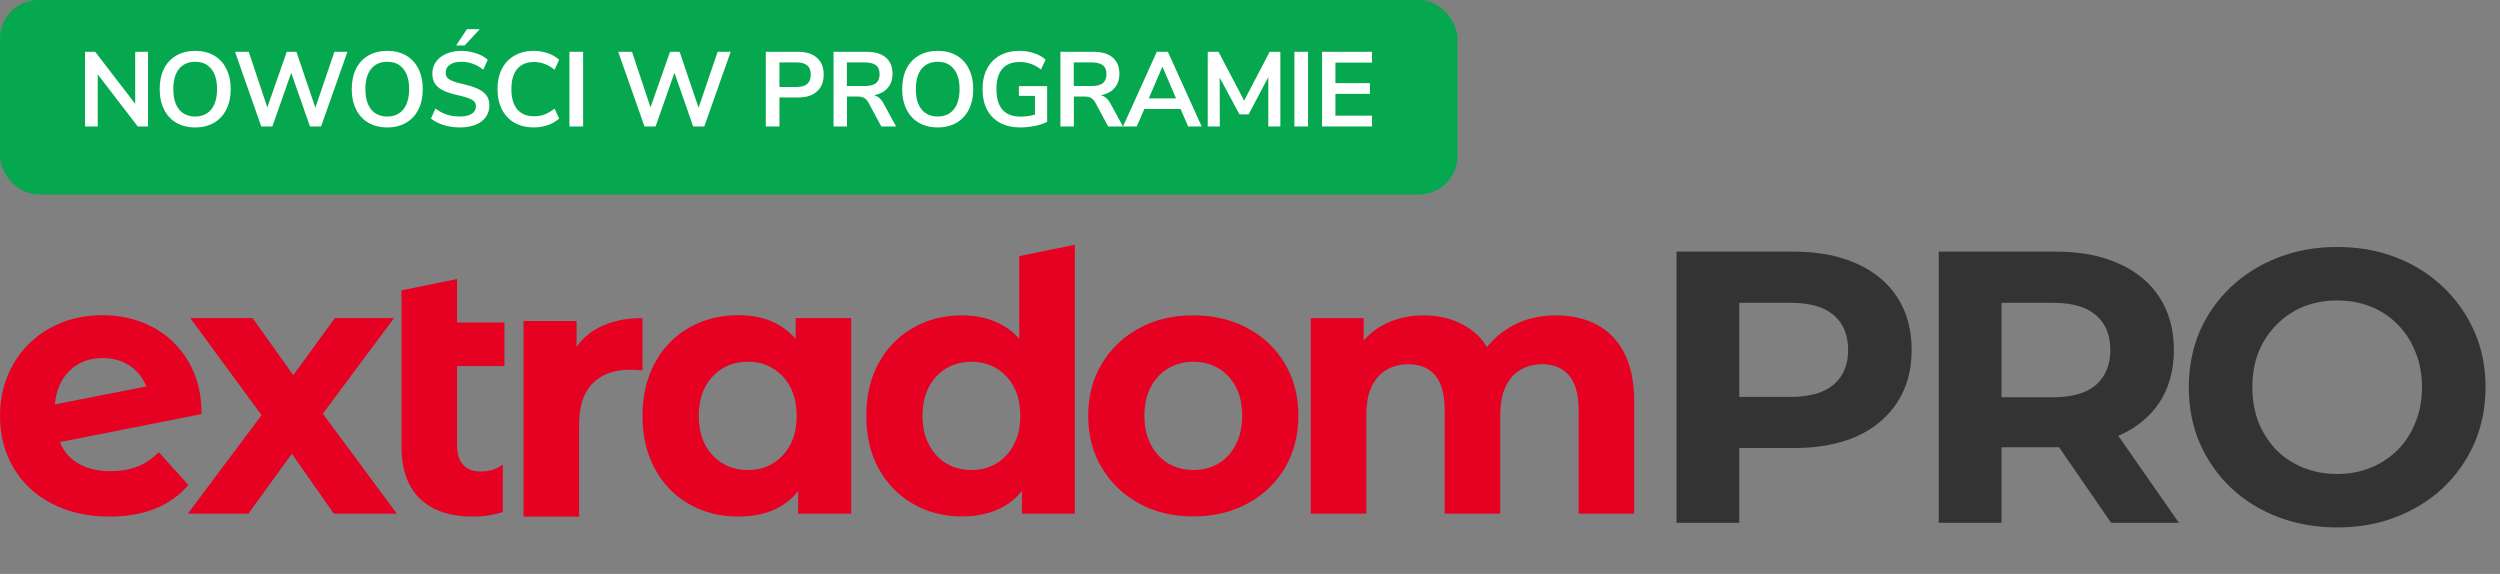 <svg width="257" height="59" viewBox="0 0 257 59" fill="none" xmlns="http://www.w3.org/2000/svg">
<rect x="0" y="0" width="257" height="59" fill="#808080" stroke="none"/>
<g clip-path="url(#clip0_1827_49073)">
<rect width="149.829" height="20" rx="3.957" fill="#06A84F"/>
<path d="M13.899 5.328H15.216V13H14.161L10.047 7.646V13H8.741V5.328H9.786L13.899 10.671V5.328ZM20.07 13.098C19.323 13.098 18.674 12.938 18.122 12.619C17.578 12.3 17.158 11.843 16.86 11.248C16.563 10.653 16.414 9.957 16.414 9.159C16.414 8.361 16.559 7.668 16.849 7.08C17.147 6.485 17.571 6.028 18.122 5.709C18.674 5.39 19.323 5.23 20.07 5.23C20.818 5.23 21.463 5.39 22.007 5.709C22.559 6.028 22.98 6.485 23.27 7.08C23.567 7.668 23.716 8.361 23.716 9.159C23.716 9.957 23.567 10.653 23.27 11.248C22.972 11.843 22.548 12.3 21.997 12.619C21.452 12.938 20.81 13.098 20.07 13.098ZM20.07 11.977C20.774 11.977 21.322 11.734 21.714 11.248C22.113 10.762 22.312 10.066 22.312 9.159C22.312 8.252 22.113 7.559 21.714 7.08C21.322 6.594 20.774 6.351 20.07 6.351C19.359 6.351 18.804 6.594 18.405 7.08C18.014 7.559 17.818 8.252 17.818 9.159C17.818 10.066 18.014 10.762 18.405 11.248C18.804 11.734 19.359 11.977 20.07 11.977ZM34.377 5.328H35.716L33.006 13H31.863L29.937 7.483L28 13H26.858L24.159 5.328H25.574L27.478 11.041L29.48 5.328H30.471L32.419 11.074L34.377 5.328ZM39.816 13.098C39.069 13.098 38.419 12.938 37.868 12.619C37.324 12.3 36.903 11.843 36.606 11.248C36.308 10.653 36.16 9.957 36.16 9.159C36.16 8.361 36.305 7.668 36.595 7.08C36.892 6.485 37.317 6.028 37.868 5.709C38.419 5.39 39.069 5.23 39.816 5.23C40.563 5.23 41.209 5.39 41.753 5.709C42.304 6.028 42.725 6.485 43.015 7.08C43.313 7.668 43.461 8.361 43.461 9.159C43.461 9.957 43.313 10.653 43.015 11.248C42.718 11.843 42.293 12.3 41.742 12.619C41.198 12.938 40.556 13.098 39.816 13.098ZM39.816 11.977C40.52 11.977 41.067 11.734 41.459 11.248C41.858 10.762 42.058 10.066 42.058 9.159C42.058 8.252 41.858 7.559 41.459 7.08C41.067 6.594 40.52 6.351 39.816 6.351C39.105 6.351 38.55 6.594 38.151 7.08C37.759 7.559 37.563 8.252 37.563 9.159C37.563 10.066 37.759 10.762 38.151 11.248C38.55 11.734 39.105 11.977 39.816 11.977ZM47.263 13.098C46.675 13.098 46.123 13.018 45.608 12.858C45.093 12.699 44.658 12.474 44.303 12.184L44.77 11.161C45.141 11.444 45.529 11.651 45.935 11.781C46.348 11.912 46.795 11.977 47.273 11.977C47.803 11.977 48.209 11.886 48.492 11.705C48.782 11.516 48.927 11.255 48.927 10.921C48.927 10.631 48.793 10.41 48.525 10.258C48.264 10.105 47.825 9.96 47.208 9.822C46.57 9.685 46.051 9.525 45.652 9.344C45.253 9.162 44.952 8.93 44.749 8.647C44.546 8.364 44.444 8.005 44.444 7.57C44.444 7.12 44.567 6.717 44.814 6.362C45.061 6.006 45.409 5.731 45.859 5.535C46.309 5.332 46.827 5.23 47.415 5.23C47.952 5.23 48.463 5.314 48.949 5.48C49.435 5.64 49.834 5.861 50.146 6.144L49.678 7.167C48.996 6.623 48.242 6.351 47.415 6.351C46.922 6.351 46.53 6.453 46.24 6.656C45.957 6.852 45.815 7.127 45.815 7.483C45.815 7.78 45.942 8.009 46.196 8.168C46.45 8.328 46.882 8.477 47.491 8.615C48.137 8.76 48.659 8.923 49.058 9.104C49.464 9.278 49.773 9.503 49.983 9.779C50.201 10.055 50.309 10.403 50.309 10.824C50.309 11.281 50.186 11.683 49.94 12.031C49.7 12.373 49.348 12.637 48.884 12.826C48.427 13.007 47.886 13.098 47.263 13.098ZM47.763 4.675H46.892L48.002 2.999H49.319L47.763 4.675ZM54.866 13.098C54.111 13.098 53.451 12.938 52.885 12.619C52.327 12.293 51.895 11.832 51.59 11.237C51.293 10.642 51.144 9.949 51.144 9.159C51.144 8.368 51.293 7.679 51.59 7.091C51.895 6.496 52.327 6.039 52.885 5.72C53.451 5.393 54.111 5.23 54.866 5.23C55.381 5.23 55.867 5.31 56.324 5.47C56.781 5.629 57.166 5.854 57.477 6.144L57.01 7.167C56.661 6.892 56.317 6.692 55.976 6.569C55.635 6.438 55.272 6.373 54.888 6.373C54.148 6.373 53.574 6.612 53.168 7.091C52.769 7.57 52.57 8.259 52.57 9.159C52.57 10.066 52.769 10.758 53.168 11.237C53.574 11.716 54.148 11.955 54.888 11.955C55.272 11.955 55.635 11.894 55.976 11.77C56.317 11.64 56.661 11.437 57.01 11.161L57.477 12.184C57.166 12.474 56.781 12.699 56.324 12.858C55.867 13.018 55.381 13.098 54.866 13.098ZM58.541 13V5.328H59.945V13H58.541ZM73.773 5.328H75.112L72.402 13H71.259L69.333 7.483L67.396 13H66.254L63.555 5.328H64.969L66.874 11.041L68.876 5.328H69.866L71.814 11.074L73.773 5.328ZM78.723 5.328H82.074C82.894 5.328 83.533 5.535 83.99 5.948C84.447 6.355 84.675 6.928 84.675 7.668C84.675 8.408 84.447 8.985 83.99 9.398C83.533 9.812 82.894 10.018 82.074 10.018H80.126V13H78.723V5.328ZM81.9 8.941C82.865 8.941 83.348 8.52 83.348 7.679C83.348 7.251 83.228 6.935 82.988 6.732C82.749 6.522 82.386 6.416 81.9 6.416H80.126V8.941H81.9ZM92.12 13H90.597L89.28 10.552C89.157 10.319 89.004 10.156 88.823 10.062C88.642 9.968 88.413 9.92 88.137 9.92H87.071V13H85.689V5.328H89.084C89.955 5.328 90.615 5.524 91.065 5.916C91.522 6.3 91.75 6.859 91.75 7.592C91.75 8.179 91.583 8.665 91.25 9.05C90.923 9.427 90.459 9.674 89.857 9.79C90.263 9.899 90.59 10.185 90.836 10.649L92.12 13ZM88.888 8.843C89.418 8.843 89.806 8.745 90.053 8.549C90.299 8.346 90.423 8.038 90.423 7.624C90.423 7.203 90.299 6.899 90.053 6.71C89.806 6.514 89.418 6.416 88.888 6.416H87.06V8.843H88.888ZM96.402 13.098C95.654 13.098 95.005 12.938 94.454 12.619C93.91 12.3 93.489 11.843 93.191 11.248C92.894 10.653 92.745 9.957 92.745 9.159C92.745 8.361 92.89 7.668 93.18 7.08C93.478 6.485 93.902 6.028 94.454 5.709C95.005 5.39 95.654 5.23 96.402 5.23C97.149 5.23 97.794 5.39 98.339 5.709C98.89 6.028 99.311 6.485 99.601 7.08C99.898 7.668 100.047 8.361 100.047 9.159C100.047 9.957 99.898 10.653 99.601 11.248C99.303 11.843 98.879 12.3 98.328 12.619C97.784 12.938 97.142 13.098 96.402 13.098ZM96.402 11.977C97.105 11.977 97.653 11.734 98.045 11.248C98.444 10.762 98.643 10.066 98.643 9.159C98.643 8.252 98.444 7.559 98.045 7.08C97.653 6.594 97.105 6.351 96.402 6.351C95.691 6.351 95.136 6.594 94.737 7.08C94.345 7.559 94.149 8.252 94.149 9.159C94.149 10.066 94.345 10.762 94.737 11.248C95.136 11.734 95.691 11.977 96.402 11.977ZM107.646 8.854V12.532C107.298 12.706 106.873 12.844 106.373 12.946C105.88 13.047 105.375 13.098 104.86 13.098C104.069 13.098 103.384 12.942 102.804 12.63C102.223 12.311 101.777 11.857 101.465 11.27C101.16 10.675 101.008 9.971 101.008 9.159C101.008 8.353 101.16 7.657 101.465 7.069C101.777 6.474 102.216 6.021 102.782 5.709C103.355 5.39 104.026 5.23 104.795 5.23C105.332 5.23 105.836 5.31 106.308 5.47C106.779 5.622 107.171 5.843 107.483 6.133L107.015 7.145C106.659 6.87 106.308 6.674 105.959 6.558C105.618 6.434 105.241 6.373 104.828 6.373C104.037 6.373 103.438 6.609 103.032 7.08C102.633 7.544 102.434 8.237 102.434 9.159C102.434 11.045 103.261 11.988 104.915 11.988C105.408 11.988 105.901 11.919 106.395 11.781V9.855H104.741V8.854H107.646ZM115.442 13H113.918L112.602 10.552C112.478 10.319 112.326 10.156 112.145 10.062C111.963 9.968 111.735 9.92 111.459 9.92H110.393V13H109.011V5.328H112.406C113.276 5.328 113.937 5.524 114.386 5.916C114.843 6.3 115.072 6.859 115.072 7.592C115.072 8.179 114.905 8.665 114.571 9.05C114.245 9.427 113.781 9.674 113.178 9.79C113.585 9.899 113.911 10.185 114.158 10.649L115.442 13ZM112.21 8.843C112.74 8.843 113.128 8.745 113.374 8.549C113.621 8.346 113.744 8.038 113.744 7.624C113.744 7.203 113.621 6.899 113.374 6.71C113.128 6.514 112.74 6.416 112.21 6.416H110.382V8.843H112.21ZM122.14 13L121.367 11.204H117.635L116.862 13H115.447L118.919 5.328H120.061L123.533 13H122.14ZM118.092 10.116H120.899L119.496 6.852L118.092 10.116ZM130.521 5.328H131.62V13H130.38V7.929L128.356 11.759H127.42L125.385 7.983L125.396 13H124.155V5.328H125.265L127.899 10.345L130.521 5.328ZM133.066 13V5.328H134.469V13H133.066ZM135.909 13V5.328H141.045V6.438H137.28V8.549H140.827V9.648H137.28V11.89H141.045V13H135.909Z" fill="white"/>
<g clip-path="url(#clip1_1827_49073)">
<path d="M11.386 48.434C12.411 48.434 13.32 48.278 14.114 47.967C14.907 47.655 15.645 47.163 16.329 46.49L19.368 49.854C17.513 52.022 14.803 53.105 11.24 53.105C9.019 53.105 7.054 52.663 5.345 51.779C3.637 50.894 2.319 49.667 1.391 48.097C0.464 46.528 0 44.746 0 42.753C0 40.784 0.458 39.009 1.373 37.427C2.288 35.845 3.545 34.611 5.144 33.727C6.743 32.842 8.543 32.4 10.544 32.4C12.424 32.4 14.132 32.805 15.67 33.615C17.208 34.424 18.434 35.596 19.349 37.128C20.265 38.66 20.722 40.473 20.722 42.566L6.151 45.444C6.566 46.441 7.219 47.188 8.109 47.686C9 48.184 10.093 48.434 11.386 48.434ZM10.544 36.81C9.104 36.81 7.933 37.284 7.029 38.23C6.234 39.064 5.77 40.179 5.637 41.573C5.743 41.553 5.728 41.556 5.881 41.526L14.441 39.843C14.738 39.783 14.811 39.767 15.03 39.726C14.728 38.921 14.233 38.26 13.546 37.745C12.716 37.122 11.716 36.81 10.544 36.81Z" fill="#E60022"/>
<path d="M34.319 52.806L29.999 46.64L25.532 52.806H19.308L26.887 42.678L19.564 32.699H25.971L30.145 38.567L34.429 32.699H40.506L33.184 42.529L40.799 52.806H34.319Z" fill="#E60022"/>
<path d="M51.693 51.162C51.695 51.509 51.689 51.954 51.693 52.635C51.528 52.691 51.356 52.742 51.179 52.788C50.361 53 49.513 53.105 48.634 53.105C46.267 53.105 44.448 52.495 43.179 51.274C41.91 50.053 41.275 48.259 41.275 45.892V29.848L46.987 28.682V33.148H51.856V37.632H46.987V45.818C46.987 46.665 47.194 47.319 47.609 47.779C48.024 48.241 48.622 48.471 49.403 48.471C50.282 48.471 51.009 48.257 51.693 47.759V51.162Z" fill="#E60022"/>
<path d="M59.275 35.652C59.958 34.68 60.88 33.945 62.039 33.447C63.198 32.948 64.535 32.699 66.048 32.699V38.081C65.413 38.031 64.986 38.006 64.766 38.006C63.131 38.006 61.85 38.474 60.922 39.408C59.995 40.342 59.531 41.744 59.531 43.613V53.106H53.819V32.998H59.275V35.652Z" fill="#E60022"/>
<path d="M87.502 32.699V52.806H82.047V50.489C80.631 52.233 78.581 53.105 75.896 53.105C74.041 53.105 72.363 52.682 70.862 51.835C69.361 50.988 68.183 49.779 67.329 48.209C66.475 46.64 66.048 44.821 66.048 42.753C66.048 40.685 66.475 38.866 67.329 37.296C68.183 35.726 69.361 34.518 70.862 33.671C72.363 32.824 74.041 32.4 75.896 32.4C78.41 32.4 80.375 33.21 81.791 34.829V32.699H87.502ZM76.885 48.322C78.325 48.322 79.521 47.817 80.472 46.808C81.425 45.799 81.9 44.447 81.9 42.753C81.9 41.058 81.425 39.707 80.472 38.698C79.521 37.688 78.325 37.184 76.885 37.184C75.42 37.184 74.212 37.688 73.26 38.698C72.308 39.707 71.832 41.058 71.832 42.753C71.832 44.447 72.308 45.799 73.26 46.808C74.212 47.817 75.42 48.322 76.885 48.322Z" fill="#E60022"/>
<path d="M98.876 53.09C97.041 53.09 95.377 52.664 93.885 51.812C92.394 50.96 91.216 49.761 90.352 48.217C89.488 46.672 89.056 44.849 89.056 42.746C89.056 40.644 89.488 38.82 90.352 37.276C91.216 35.731 92.394 34.535 93.885 33.688C95.377 32.841 97.041 32.418 98.876 32.418C100.545 32.418 102 32.79 103.241 33.535C104.481 34.28 105.447 35.412 106.139 36.932C106.831 38.451 107.176 40.389 107.176 42.746C107.176 45.098 106.845 47.04 106.183 48.572C105.521 50.104 104.572 51.24 103.336 51.98C102.1 52.72 100.614 53.09 98.876 53.09ZM99.859 48.316C100.808 48.316 101.659 48.096 102.413 47.654C103.166 47.212 103.767 46.569 104.214 45.725C104.662 44.882 104.885 43.889 104.885 42.746C104.885 41.579 104.662 40.582 104.214 39.756C103.767 38.93 103.166 38.295 102.413 37.854C101.659 37.412 100.808 37.191 99.859 37.191C98.91 37.191 98.059 37.412 97.306 37.854C96.553 38.295 95.953 38.93 95.505 39.756C95.058 40.582 94.834 41.579 94.834 42.746C94.834 43.889 95.058 44.882 95.505 45.725C95.953 46.569 96.553 47.212 97.306 47.654C98.059 48.096 98.91 48.316 99.859 48.316ZM105.053 52.806V48.688L105.149 42.723L104.783 36.76V26.326L110.494 25.158V52.806H105.053Z" fill="#E60022"/>
<path d="M122.669 53.09C120.582 53.09 118.727 52.647 117.104 51.76C115.481 50.873 114.202 49.649 113.268 48.089C112.333 46.53 111.866 44.747 111.866 42.742C111.866 40.722 112.335 38.937 113.272 37.387C114.209 35.836 115.486 34.621 117.104 33.739C118.721 32.858 120.576 32.418 122.669 32.418C124.762 32.418 126.624 32.858 128.254 33.738C129.884 34.618 131.162 35.833 132.086 37.381C133.01 38.93 133.472 40.717 133.472 42.743C133.472 44.753 133.011 46.536 132.089 48.094C131.166 49.651 129.887 50.873 128.252 51.76C126.616 52.647 124.755 53.09 122.669 53.09ZM122.669 48.316C123.633 48.316 124.491 48.096 125.244 47.654C125.998 47.212 126.594 46.569 127.035 45.725C127.475 44.882 127.695 43.888 127.695 42.743C127.695 41.578 127.475 40.582 127.035 39.756C126.594 38.93 125.998 38.295 125.244 37.854C124.491 37.412 123.637 37.191 122.681 37.191C121.724 37.191 120.869 37.412 120.116 37.854C119.363 38.295 118.762 38.93 118.315 39.756C117.867 40.582 117.643 41.578 117.643 42.743C117.643 43.888 117.867 44.882 118.315 45.725C118.762 46.569 119.362 47.212 120.114 47.654C120.867 48.096 121.718 48.316 122.669 48.316Z" fill="#E60022"/>
<path d="M159.969 32.418C161.526 32.418 162.909 32.731 164.117 33.359C165.326 33.987 166.274 34.955 166.962 36.263C167.65 37.571 167.994 39.251 167.994 41.303V52.806H162.283V42.175C162.283 40.558 161.954 39.365 161.296 38.597C160.638 37.828 159.722 37.444 158.547 37.444C157.706 37.444 156.957 37.636 156.301 38.021C155.646 38.405 155.136 38.981 154.771 39.75C154.407 40.519 154.225 41.507 154.225 42.715V52.806H148.513V42.175C148.513 40.558 148.189 39.365 147.541 38.597C146.892 37.828 145.971 37.444 144.777 37.444C143.936 37.444 143.187 37.636 142.532 38.021C141.876 38.405 141.366 38.981 141.001 39.75C140.637 40.519 140.455 41.507 140.455 42.715V52.806H134.743V32.701H140.185V38.185L139.148 36.586C139.831 35.221 140.804 34.185 142.065 33.478C143.327 32.771 144.761 32.418 146.368 32.418C148.169 32.418 149.747 32.881 151.102 33.808C152.457 34.734 153.358 36.162 153.807 38.09L151.789 37.521C152.448 35.962 153.501 34.722 154.949 33.8C156.396 32.878 158.07 32.418 159.969 32.418Z" fill="#E60022"/>
<path d="M172.348 53.743V25.868H184.414C186.909 25.868 189.059 26.28 190.864 27.103C192.67 27.899 194.063 29.054 195.046 30.567C196.028 32.08 196.519 33.885 196.519 35.983C196.519 38.053 196.028 39.845 195.046 41.358C194.063 42.872 192.67 44.04 190.864 44.863C189.059 45.659 186.909 46.057 184.414 46.057H175.932L178.799 43.15V53.743H172.348ZM178.799 43.867L175.932 40.801H184.055C186.046 40.801 187.533 40.376 188.515 39.527C189.497 38.677 189.988 37.496 189.988 35.983C189.988 34.443 189.497 33.248 188.515 32.399C187.533 31.549 186.046 31.125 184.055 31.125H175.932L178.799 28.058V43.867ZM199.303 53.743V25.868H211.368C213.864 25.868 216.014 26.28 217.819 27.103C219.625 27.899 221.018 29.054 222 30.567C222.983 32.08 223.474 33.885 223.474 35.983C223.474 38.053 222.983 39.845 222 41.358C221.018 42.845 219.625 43.987 217.819 44.783C216.014 45.579 213.864 45.978 211.368 45.978H202.887L205.754 43.15V53.743H199.303ZM217.023 53.743L210.054 43.628H216.943L223.992 53.743H217.023ZM205.754 43.867L202.887 40.841H211.01C213.001 40.841 214.488 40.416 215.47 39.566C216.452 38.69 216.943 37.496 216.943 35.983C216.943 34.443 216.452 33.248 215.47 32.399C214.488 31.549 213.001 31.125 211.01 31.125H202.887L205.754 28.058V43.867ZM240.302 54.221C238.099 54.221 236.055 53.862 234.17 53.145C232.311 52.429 230.692 51.42 229.312 50.119C227.958 48.818 226.896 47.292 226.126 45.54C225.383 43.788 225.011 41.876 225.011 39.805C225.011 37.735 225.383 35.823 226.126 34.071C226.896 32.319 227.971 30.793 229.351 29.492C230.732 28.191 232.351 27.182 234.21 26.465C236.068 25.749 238.085 25.39 240.262 25.39C242.466 25.39 244.483 25.749 246.315 26.465C248.173 27.182 249.779 28.191 251.133 29.492C252.514 30.793 253.589 32.319 254.359 34.071C255.129 35.797 255.514 37.708 255.514 39.805C255.514 41.876 255.129 43.801 254.359 45.579C253.589 47.331 252.514 48.858 251.133 50.159C249.779 51.433 248.173 52.429 246.315 53.145C244.483 53.862 242.479 54.221 240.302 54.221ZM240.262 48.725C241.51 48.725 242.652 48.513 243.687 48.088C244.749 47.663 245.678 47.053 246.474 46.256C247.271 45.46 247.881 44.517 248.306 43.429C248.757 42.341 248.983 41.133 248.983 39.805C248.983 38.478 248.757 37.27 248.306 36.182C247.881 35.093 247.271 34.151 246.474 33.355C245.704 32.558 244.789 31.948 243.727 31.523C242.665 31.098 241.51 30.886 240.262 30.886C239.015 30.886 237.86 31.098 236.798 31.523C235.763 31.948 234.847 32.558 234.05 33.355C233.254 34.151 232.63 35.093 232.179 36.182C231.754 37.27 231.542 38.478 231.542 39.805C231.542 41.106 231.754 42.314 232.179 43.429C232.63 44.517 233.241 45.46 234.01 46.256C234.807 47.053 235.736 47.663 236.798 48.088C237.86 48.513 239.015 48.725 240.262 48.725Z" fill="#333333"/>
</g>
</g>
<defs>
<clipPath id="clip0_1827_49073">
<rect width="257" height="59" fill="white"/>
</clipPath>
<clipPath id="clip1_1827_49073">
<rect width="257.608" height="39.228" fill="white" transform="translate(0 20)"/>
</clipPath>
</defs>
</svg>
